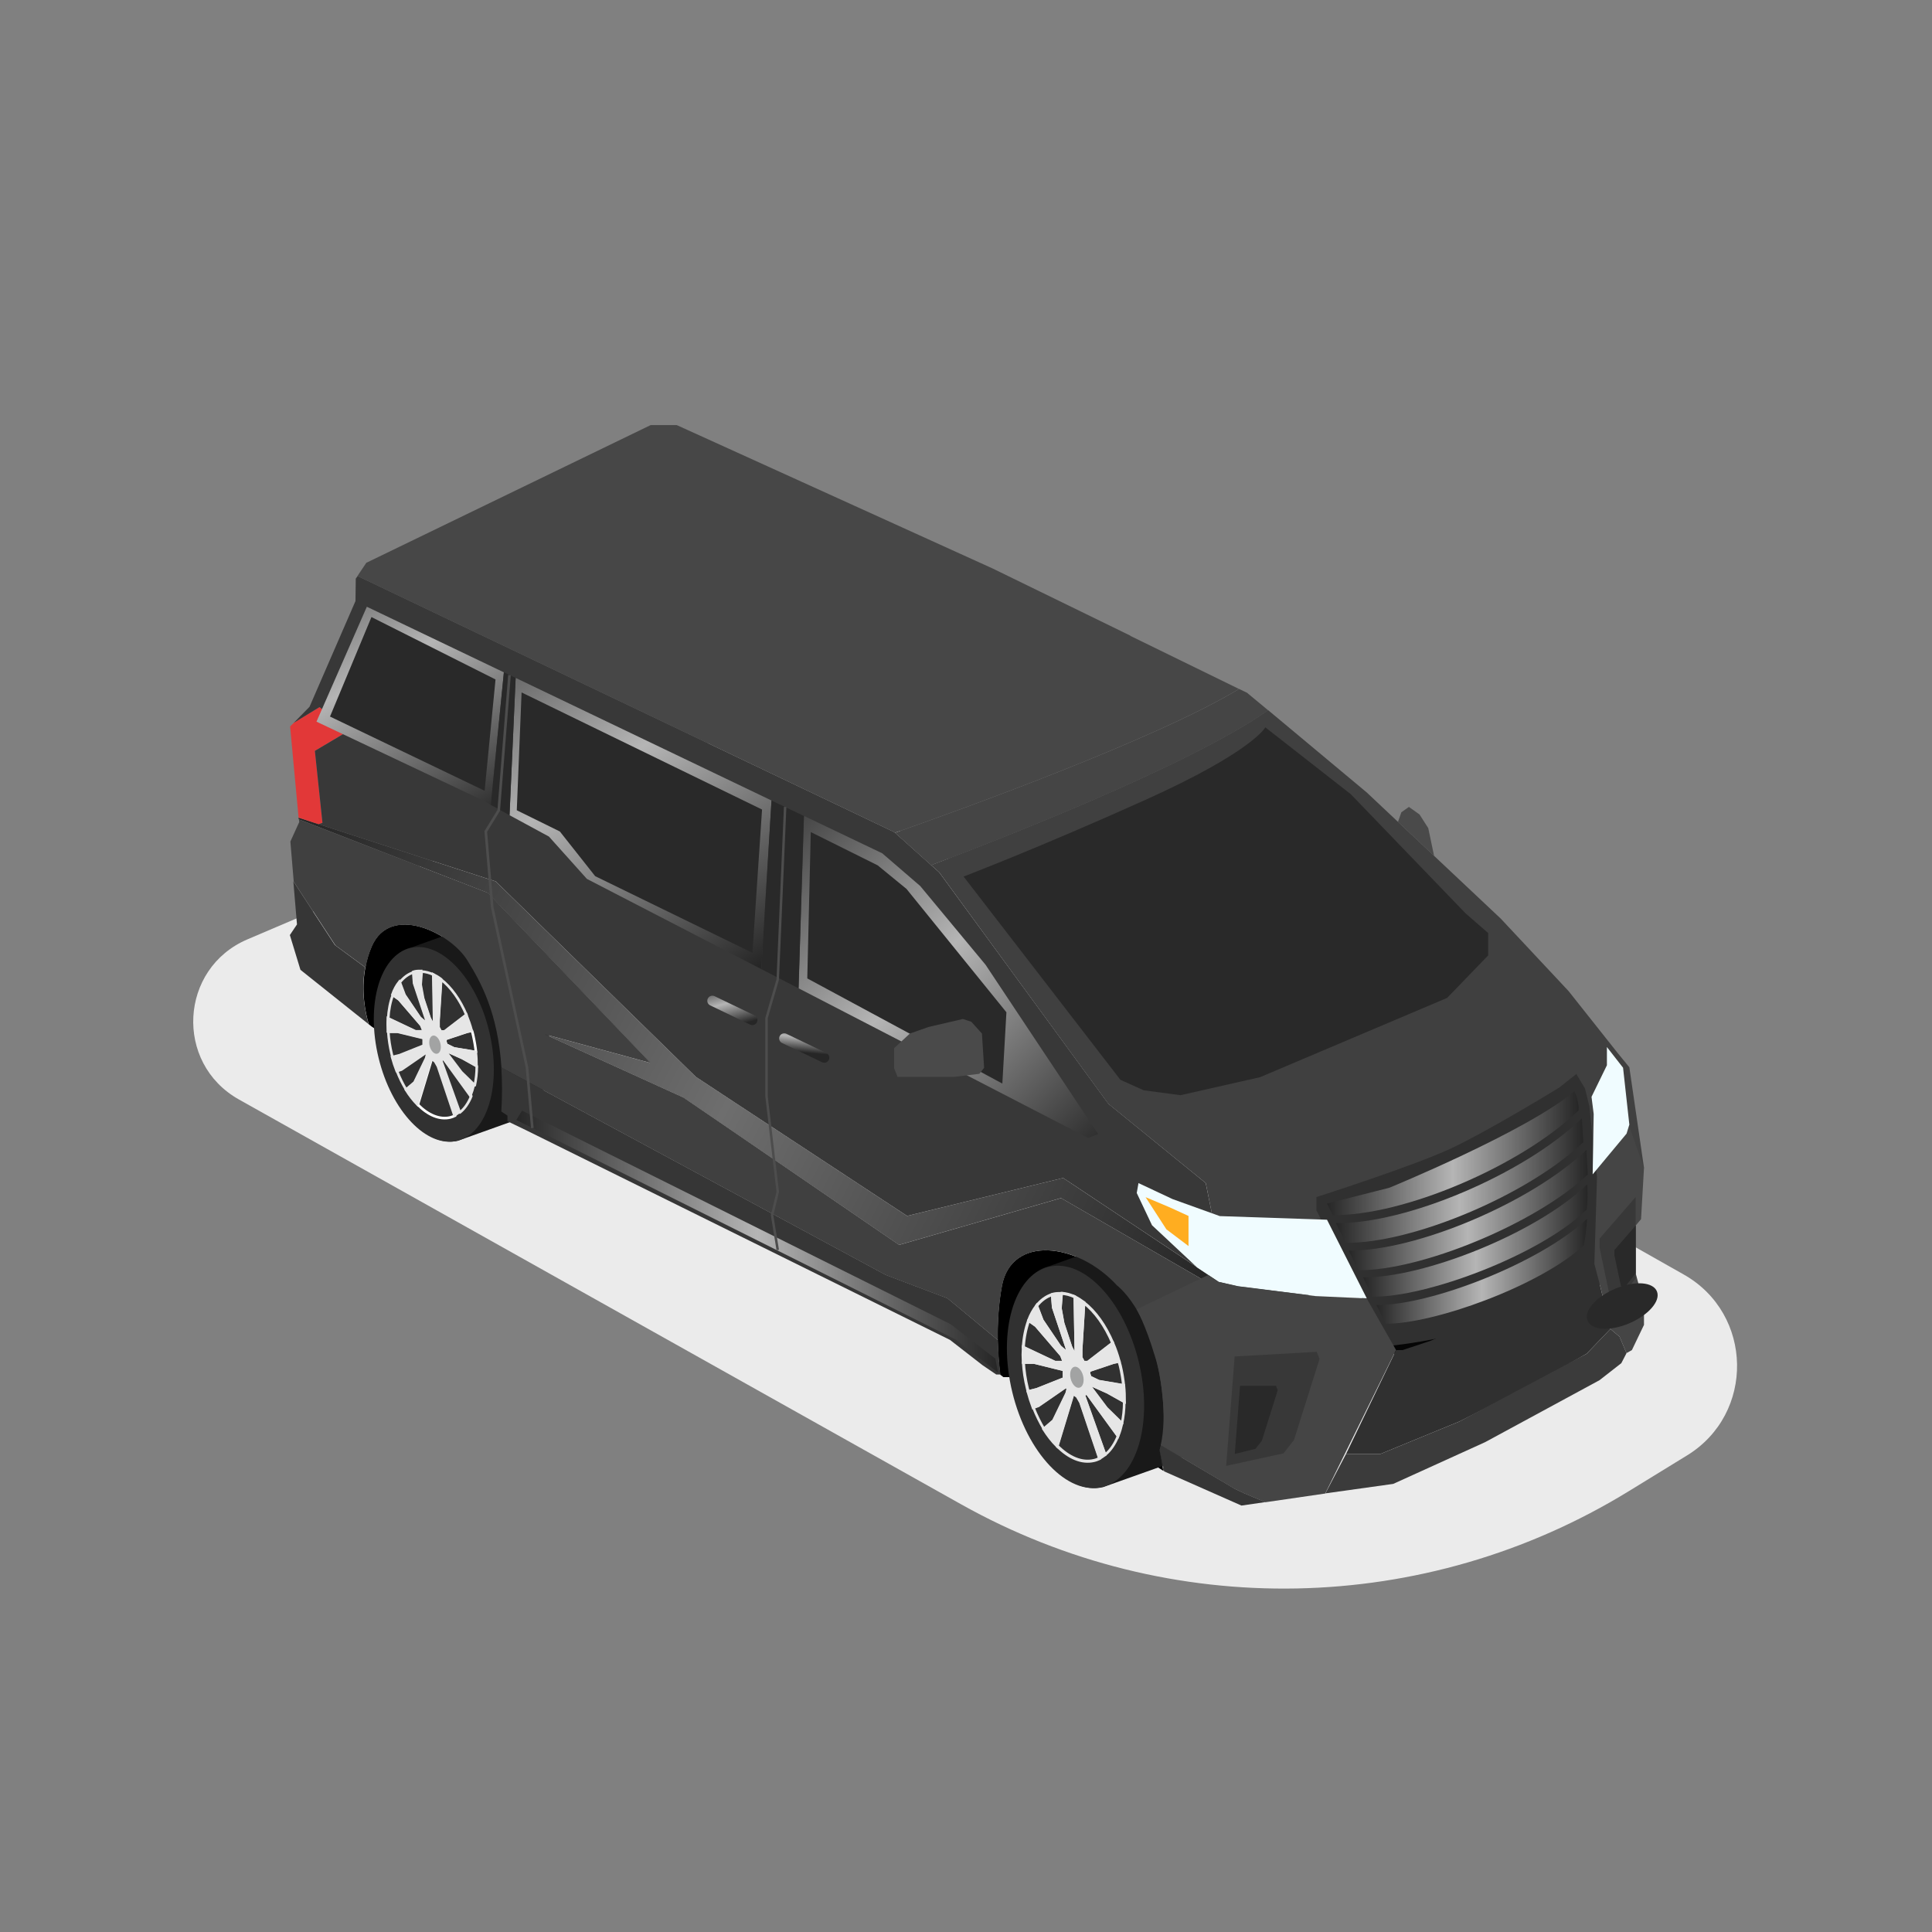 <svg width="64" height="64" viewBox="0 0 64 64" fill="none" xmlns="http://www.w3.org/2000/svg">
<rect x="0" y="0" width="64" height="64" fill="#808080" stroke="none"/>
<path d="M7.913 36.421L31.84 49.833C38.748 53.704 47.21 53.54 53.961 49.394L55.885 48.213C58.141 46.829 58.084 43.526 55.778 42.221L24.138 24.32L8.2 31.116C5.939 32.078 5.77 35.217 7.913 36.421Z" fill="#EBEBEB"/>
<path d="M38.462 47.87C38.505 47.686 38.563 47.359 38.549 46.94C38.428 43.624 36.997 42.583 36.997 42.583C35.682 41.147 33.513 40.916 33.19 42.583C33.07 43.219 33.041 43.851 33.05 44.395C33.06 44.867 33.099 45.263 33.133 45.537L33.239 45.619H33.744L38.534 48.722L38.409 48.043C38.409 48.043 38.428 47.985 38.457 47.874L38.462 47.87Z" fill="black"/>
<path d="M36.544 49.262C35.401 49.537 34.076 48.125 33.59 46.101C33.103 44.077 33.628 42.217 34.77 41.938L36.881 41.186C38.023 40.911 39.348 42.323 39.835 44.347C40.326 46.371 39.796 48.231 38.654 48.511L36.544 49.262Z" fill="#191919"/>
<path d="M36.512 49.26C37.668 48.98 38.209 47.119 37.721 45.105C37.233 43.09 35.9 41.683 34.744 41.964C33.588 42.244 33.046 44.104 33.534 46.119C34.023 48.134 35.356 49.54 36.512 49.26Z" fill="#313131"/>
<path d="M35.109 44.612L35.384 44.848L35.345 44.646L34.897 43.306L34.863 42.882C34.656 42.945 34.483 43.075 34.338 43.258L34.521 43.74L35.109 44.612Z" stroke="#E6E6E6" stroke-width="0.101" stroke-linecap="round" stroke-linejoin="round"/>
<path d="M35.257 45.132L35.166 44.896L34.322 43.913L34.077 43.74C33.98 44 33.918 44.308 33.898 44.641L34.949 45.137H35.257V45.132Z" stroke="#E6E6E6" stroke-width="0.101" stroke-linecap="round" stroke-linejoin="round"/>
<path d="M35.214 43.846L35.469 44.622L35.57 44.819L35.647 44.843L35.614 42.964C35.464 42.892 35.31 42.849 35.156 42.844L35.117 43.335L35.209 43.841L35.214 43.846Z" stroke="#E6E6E6" stroke-width="0.101" stroke-linecap="round" stroke-linejoin="round"/>
<path d="M35.807 44.974L35.893 45.133H36.038L36.862 44.497C36.616 43.909 36.274 43.437 35.903 43.152L35.807 44.718V44.974Z" stroke="#E6E6E6" stroke-width="0.101" stroke-linecap="round" stroke-linejoin="round"/>
<path d="M36.09 45.398L36.057 45.475L36.105 45.624L36.394 45.764L37.223 45.904C37.199 45.692 37.165 45.47 37.112 45.248C37.097 45.195 37.083 45.147 37.069 45.094L36.881 45.133L36.09 45.398Z" stroke="#E6E6E6" stroke-width="0.101" stroke-linecap="round" stroke-linejoin="round"/>
<path d="M35.694 46.26L35.55 46.149L35.419 46.583L35.02 47.899C35.405 48.289 35.839 48.477 36.243 48.38C36.311 48.366 36.374 48.337 36.436 48.308L35.81 46.453L35.699 46.26H35.694Z" stroke="#E6E6E6" stroke-width="0.101" stroke-linecap="round" stroke-linejoin="round"/>
<path d="M35.256 45.672V45.374L34.254 45.128H33.902C33.917 45.407 33.96 45.697 34.032 45.99C34.042 46.029 34.052 46.063 34.061 46.101L34.346 46.029L35.256 45.668V45.672Z" stroke="#E6E6E6" stroke-width="0.101" stroke-linecap="round" stroke-linejoin="round"/>
<path d="M36.129 45.957L36.11 45.856L36.722 46.13L37.247 46.424C37.247 46.255 37.242 46.082 37.223 45.899L36.394 45.759L36.105 45.619L36.057 45.47L36.09 45.393L36.881 45.128L37.069 45.089C37.011 44.877 36.943 44.68 36.861 44.492L36.037 45.128H35.893L35.806 44.969V44.714L35.903 43.147C35.806 43.075 35.71 43.013 35.613 42.964L35.647 44.844L35.57 44.819L35.469 44.622L35.213 43.846L35.122 43.34L35.16 42.849C35.074 42.849 34.992 42.849 34.905 42.868C34.891 42.868 34.876 42.877 34.862 42.882L34.895 43.306L35.343 44.646L35.382 44.848L35.107 44.612L34.52 43.74L34.336 43.258C34.235 43.393 34.144 43.552 34.076 43.735L34.322 43.909L35.165 44.892L35.257 45.128H34.948L33.898 44.632C33.888 44.791 33.888 44.954 33.898 45.128H34.25L35.252 45.374V45.672L34.341 46.034L34.057 46.106C34.105 46.284 34.163 46.458 34.225 46.627L34.394 46.564L35.329 45.918L35.377 46.01L35.343 46.15L34.9 47.065L34.577 47.34C34.712 47.552 34.857 47.74 35.011 47.894L35.411 46.578L35.541 46.145L35.686 46.255L35.797 46.448L36.423 48.303C36.486 48.275 36.543 48.231 36.601 48.188L35.893 46.203L36.004 46.145L37.035 47.561C37.088 47.436 37.126 47.296 37.16 47.152L36.649 46.651L36.124 45.952L36.129 45.957Z" fill="#E6E6E6" stroke="#E6E6E6" stroke-width="0.101" stroke-miterlimit="10"/>
<path d="M36.721 46.135L36.109 45.86L36.129 45.962L36.654 46.66L37.165 47.161C37.213 46.94 37.242 46.694 37.242 46.434L36.717 46.14L36.721 46.135Z" stroke="#E6E6E6" stroke-width="0.087" stroke-linecap="round" stroke-linejoin="round"/>
<path d="M35.897 46.207L36.605 48.193C36.788 48.048 36.932 47.831 37.038 47.566L36.007 46.149L35.897 46.207Z" stroke="#E6E6E6" stroke-width="0.087" stroke-linecap="round" stroke-linejoin="round"/>
<path d="M35.348 46.144L35.382 46.005L35.334 45.913L34.399 46.559L34.23 46.621C34.332 46.882 34.452 47.123 34.582 47.339L34.905 47.065L35.348 46.149V46.144Z" stroke="#E6E6E6" stroke-width="0.087" stroke-linecap="round" stroke-linejoin="round"/>
<path d="M35.76 45.969C35.874 45.941 35.927 45.763 35.879 45.572C35.831 45.381 35.7 45.249 35.587 45.277C35.473 45.306 35.42 45.484 35.468 45.675C35.516 45.866 35.647 45.998 35.76 45.969Z" fill="#A2A3A3"/>
<path d="M16.605 35.355C16.484 33.548 15.925 32.531 15.472 31.804C14.903 30.883 12.923 29.929 12.311 31.351C12.21 31.587 12.142 31.818 12.104 32.045C11.954 32.84 12.104 33.558 12.219 33.934L12.325 34.016L16.609 36.82C16.638 36.28 16.638 35.794 16.609 35.355H16.605Z" fill="black"/>
<path d="M15.171 37.789C14.173 38.03 13.017 36.791 12.588 35.028C12.159 33.264 12.622 31.63 13.619 31.389L15.465 30.729C16.462 30.488 17.619 31.727 18.047 33.49C18.476 35.254 18.014 36.888 17.016 37.129L15.171 37.789Z" fill="#191919"/>
<path d="M15.145 37.79C16.156 37.545 16.629 35.916 16.202 34.152C15.774 32.388 14.608 31.157 13.597 31.402C12.585 31.647 12.112 33.276 12.54 35.04C12.967 36.804 14.133 38.035 15.145 37.79Z" fill="#313131"/>
<path d="M13.919 33.722L14.16 33.929L14.126 33.751L13.736 32.58L13.707 32.209C13.528 32.262 13.374 32.378 13.244 32.541L13.403 32.965L13.919 33.727V33.722Z" stroke="#E6E6E6" stroke-width="0.087" stroke-linecap="round" stroke-linejoin="round"/>
<path d="M14.05 34.18L13.968 33.972L13.23 33.115L13.014 32.96C12.927 33.187 12.874 33.457 12.859 33.746L13.775 34.18H14.045H14.05Z" stroke="#E6E6E6" stroke-width="0.087" stroke-linecap="round" stroke-linejoin="round"/>
<path d="M14.011 33.057L14.237 33.736L14.329 33.91L14.396 33.934L14.367 32.291C14.237 32.228 14.102 32.189 13.967 32.185L13.934 32.618L14.015 33.062L14.011 33.057Z" stroke="#E6E6E6" stroke-width="0.087" stroke-linecap="round" stroke-linejoin="round"/>
<path d="M14.527 34.039L14.604 34.179H14.73L15.453 33.625C15.236 33.109 14.937 32.7 14.614 32.449L14.527 33.818V34.044V34.039Z" stroke="#E6E6E6" stroke-width="0.087" stroke-linecap="round" stroke-linejoin="round"/>
<path d="M14.775 34.411L14.746 34.478L14.785 34.609L15.04 34.734L15.768 34.854C15.748 34.666 15.715 34.478 15.671 34.281C15.662 34.233 15.647 34.189 15.633 34.146L15.469 34.18L14.775 34.411Z" stroke="white" stroke-width="0.087" stroke-linecap="round" stroke-linejoin="round"/>
<path d="M14.43 35.163L14.304 35.066L14.189 35.447L13.842 36.594C14.179 36.936 14.56 37.1 14.912 37.018C14.969 37.004 15.027 36.98 15.08 36.955L14.536 35.331L14.439 35.163H14.43Z" stroke="white" stroke-width="0.087" stroke-linecap="round" stroke-linejoin="round"/>
<path d="M14.049 34.652V34.392L13.172 34.18H12.863C12.878 34.421 12.916 34.676 12.979 34.936C12.989 34.97 12.998 34.999 13.003 35.033L13.254 34.97L14.049 34.652Z" stroke="#E6E6E6" stroke-width="0.087" stroke-linecap="round" stroke-linejoin="round"/>
<path d="M14.811 34.897L14.791 34.81L15.326 35.051L15.784 35.307C15.784 35.157 15.779 35.008 15.76 34.849L15.032 34.729L14.777 34.603L14.738 34.473L14.767 34.406L15.461 34.175L15.625 34.141C15.577 33.958 15.514 33.784 15.447 33.615L14.724 34.17H14.598L14.521 34.03V33.803L14.608 32.435C14.526 32.372 14.44 32.319 14.353 32.276L14.382 33.919L14.314 33.895L14.223 33.721L13.996 33.042L13.914 32.599L13.948 32.165C13.876 32.165 13.799 32.165 13.726 32.184C13.712 32.184 13.702 32.194 13.688 32.199L13.717 32.57L14.107 33.741L14.141 33.919L13.9 33.712L13.384 32.95L13.225 32.526C13.134 32.642 13.056 32.782 12.999 32.946L13.216 33.1L13.953 33.958L14.035 34.165H13.765L12.849 33.731C12.84 33.871 12.845 34.015 12.849 34.165H13.158L14.035 34.377V34.637L13.24 34.955L12.989 35.018C13.032 35.177 13.081 35.326 13.138 35.471L13.288 35.418L14.107 34.854L14.146 34.936L14.117 35.056L13.731 35.856L13.447 36.097C13.562 36.285 13.693 36.449 13.823 36.584L14.17 35.437L14.285 35.056L14.411 35.153L14.507 35.321L15.052 36.945C15.104 36.916 15.158 36.883 15.206 36.844L14.584 35.109L14.681 35.056L15.582 36.3C15.625 36.189 15.664 36.068 15.692 35.938L15.244 35.5L14.782 34.888L14.811 34.897Z" fill="#E6E6E6" stroke="#E6E6E6" stroke-width="0.087" stroke-miterlimit="10"/>
<path d="M15.332 35.056L14.797 34.815L14.816 34.902L15.279 35.514L15.727 35.953C15.77 35.755 15.794 35.543 15.794 35.317L15.337 35.061L15.332 35.056Z" stroke="#E6E6E6" stroke-width="0.087" stroke-linecap="round" stroke-linejoin="round"/>
<path d="M14.609 35.119L15.231 36.854C15.39 36.729 15.52 36.541 15.612 36.31L14.711 35.066L14.614 35.119H14.609Z" stroke="#E6E6E6" stroke-width="0.087" stroke-linecap="round" stroke-linejoin="round"/>
<path d="M14.131 35.066L14.159 34.946L14.121 34.864L13.302 35.428L13.152 35.481C13.239 35.707 13.345 35.919 13.461 36.107L13.745 35.866L14.131 35.066Z" stroke="#E6E6E6" stroke-width="0.087" stroke-linecap="round" stroke-linejoin="round"/>
<path d="M14.486 34.905C14.584 34.88 14.63 34.727 14.588 34.562C14.547 34.396 14.434 34.282 14.336 34.307C14.238 34.332 14.192 34.486 14.233 34.651C14.275 34.816 14.388 34.93 14.486 34.905Z" fill="#A2A3A3"/>
<path d="M40.379 42.463L35.218 39.022L30.048 40.28L23.051 35.673L16.42 29.197L9.891 27.086L9.895 27.139L16.155 29.577L21.538 35.21L18.039 34.261L22.636 36.357L29.782 41.239L35.146 39.687L40.124 42.554L40.779 43.33L40.678 42.834L40.379 42.463Z" fill="url(#paint0_linear_9477_35852)"/>
<path d="M10.431 24.873L11.558 24.203L10.585 23.423L9.732 23.943L9.611 24.064V24.069L9.741 25.476L9.891 27.085L10.551 27.302L10.681 27.259L10.431 24.873Z" fill="#E23838"/>
<path d="M39.941 39.19L36.718 36.564L31.113 28.897L29.624 27.563L11.848 19.081L11.785 19.168L11.776 19.91L10.253 23.414L9.732 23.944L10.585 23.423L11.559 24.204L10.431 24.874L10.682 27.259L10.552 27.302L16.421 29.196L23.052 35.673L30.048 40.279L35.219 39.022L40.38 42.462L40.679 42.833L39.941 39.19Z" fill="#383838"/>
<path d="M40.777 43.331L40.127 42.555L35.149 39.688L29.786 41.239L22.644 36.358L18.047 34.262L21.55 35.211L16.168 29.578L9.903 27.145L9.913 27.231L9.619 27.877L9.73 29.202L11.108 31.313L12.11 32.05C12.154 31.824 12.216 31.587 12.318 31.356C12.934 29.935 14.91 30.889 15.479 31.809C15.932 32.537 16.491 33.553 16.611 35.361L16.635 35.38L29.342 42.237L31.39 43.013L33.058 44.396C33.048 43.856 33.077 43.22 33.197 42.584C33.52 40.917 35.689 41.148 37.004 42.584C37.004 42.584 38.435 43.63 38.556 46.94C38.57 47.359 38.513 47.687 38.469 47.87L38.527 47.904L40.888 44.83L40.797 43.398L40.782 43.336L40.777 43.331Z" fill="#404040"/>
<path d="M41.325 22.957L41.046 22.822C38.304 24.489 31.736 26.855 29.645 27.587L30.844 28.662C32.912 27.886 39.383 25.381 42.01 23.53L41.325 22.962V22.957Z" fill="#454545"/>
<path d="M37.447 21.058L32.893 18.837L22.417 14.081H21.555L12.134 18.644L11.84 19.082L29.616 27.564L29.64 27.588C31.737 26.855 38.3 24.489 41.042 22.822L37.442 21.063L37.447 21.058Z" fill="#474747"/>
<path d="M53.588 34.883L51.96 32.83L49.714 30.43L45.276 26.252L42.009 23.525C39.383 25.375 32.911 27.881 30.844 28.657L31.114 28.898L36.713 36.565L39.942 39.191L40.79 43.393L40.881 44.824L41.956 43.426L54.461 38.694L53.974 35.355L53.588 34.883Z" fill="#404040"/>
<path d="M38.571 48.737L38.412 48.034L38.537 48.718L38.571 48.737Z" fill="#383838"/>
<path d="M12.098 32.045L11.095 31.307L9.717 29.197L9.838 30.623L9.602 30.975L9.953 32.127L12.213 33.929C12.102 33.553 11.948 32.835 12.098 32.04V32.045Z" fill="#363636"/>
<path d="M38.46 47.87C38.436 47.976 38.412 48.038 38.412 48.038L38.513 47.903L38.456 47.87H38.46Z" fill="#383838"/>
<path d="M33.054 44.39L31.387 43.007L29.339 42.231L16.631 35.374L16.607 35.355C16.636 35.794 16.641 36.28 16.607 36.82L16.81 36.955V37.143L17.46 37.456L31.468 44.385L32.548 45.224L33.001 45.532H33.141C33.107 45.262 33.068 44.862 33.059 44.39H33.054Z" fill="#363636"/>
<path d="M31.489 43.865L17.293 36.791L17.105 37.1L31.644 44.367L33.06 45.47L32.974 45.008L31.489 43.865Z" fill="url(#paint1_linear_9477_35852)"/>
<path d="M53.972 37.312L54.459 38.694L54.362 40.386L54.184 40.598V42.178L54.459 43.215V43.889L54.059 44.723L53.88 44.824L53.649 44.279L53.346 44.024L53.003 42.578L52.56 41.836L52.305 41.677L52.56 40.28L52.642 39.76L52.758 38.902L53.88 37.553L53.972 37.312Z" fill="#454545"/>
<path d="M43.607 39.658V40.097L46.05 44.781L47.944 44.675L52.508 42.068L52.816 41.851L52.903 38.993L52.648 36.642L52.508 36.063L52.219 35.577L51.655 36.025C51.655 36.025 49.332 37.451 48.065 38.044C46.797 38.637 43.612 39.653 43.612 39.653L43.607 39.658Z" fill="#303030"/>
<path d="M37.656 39.519L38.162 40.588L39.656 41.986L40.374 42.463L41.01 42.607L43.578 42.93L45.275 43.007L43.959 40.405L40.408 40.285L38.842 39.721L37.714 39.191L37.656 39.519Z" fill="#F0FCFF"/>
<path d="M52.721 36.334L53.231 35.288V34.685L53.766 35.37L53.974 37.254L53.882 37.553L52.759 38.902L52.793 36.902L52.721 36.334Z" fill="#F0FCFF"/>
<path d="M51.001 43.147C49.362 44.096 47.17 44.458 46.047 44.583C46.047 44.592 46.558 45.503 46.562 45.513C47.367 45.493 49.666 44.313 50.442 44.033C50.644 43.884 52.552 42.679 52.624 42.467L52.697 42.067C52.215 42.4 51.651 42.771 51.001 43.147Z" fill="url(#paint2_linear_9477_35852)"/>
<path d="M52.561 40.083C52.59 39.87 52.604 39.446 52.575 39.234C50.889 40.868 47.13 42.338 45.154 42.314L45.463 42.955C47.241 42.979 50.98 41.596 52.556 40.078L52.561 40.083Z" fill="url(#paint3_linear_9477_35852)"/>
<path d="M52.598 38.902L52.55 38.092C50.714 39.846 46.888 41.451 44.676 41.427L44.999 42.077C47.051 42.097 50.858 40.55 52.603 38.902H52.598Z" fill="url(#paint4_linear_9477_35852)"/>
<path d="M52.449 37.837L52.401 37.046C50.478 38.906 46.56 40.554 44.252 40.516L44.575 41.171C46.796 41.191 50.613 39.586 52.449 37.837Z" fill="url(#paint5_linear_9477_35852)"/>
<path d="M52.295 36.777C52.305 36.599 52.242 36.305 52.151 36.15C50.585 37.476 46.026 39.345 46.026 39.345L43.959 39.87L44.147 40.251C46.47 40.285 50.373 38.637 52.295 36.782V36.777Z" fill="url(#paint6_linear_9477_35852)"/>
<path d="M52.465 41.258C52.514 41.051 52.562 40.588 52.576 40.372C51.005 41.846 47.362 43.253 45.594 43.229L45.902 43.851C47.483 43.86 50.976 42.617 52.465 41.258Z" fill="url(#paint7_linear_9477_35852)"/>
<path d="M40.903 49.315L38.456 47.87C38.441 47.928 38.427 47.985 38.412 48.038L38.566 48.742L41.125 49.874L41.915 49.759L41.226 49.469L40.899 49.315H40.903Z" fill="#363636"/>
<path d="M46.247 44.723L45.274 43.013L43.578 42.935L41.009 42.613L40.373 42.468L40.021 42.237L37.65 43.374C37.65 43.374 37.93 43.832 38.258 44.926C38.45 45.509 38.677 46.882 38.45 47.875L40.898 49.32L41.226 49.475L41.915 49.764L43.9 49.475L46.242 44.728L46.247 44.723Z" fill="#454545"/>
<path d="M46.248 44.723L44.59 48.164H45.727L48.344 47.089L50.975 45.745L52.56 44.843L53.346 44.024L53.003 42.579L52.811 41.851L52.435 41.923L52.044 41.957L50.127 43.244L47.39 44.415L46.464 44.723H46.248Z" fill="#303030"/>
<path d="M43.906 49.47L46.152 49.156L49.197 47.773L52.985 45.721L53.708 45.157L53.881 44.824L53.65 44.28L53.346 44.024L52.561 44.844L48.344 47.089L45.728 48.164H44.59L43.906 49.47Z" fill="#3B3B3B"/>
<path d="M40.899 44.935L40.619 48.559L42.518 48.144L42.865 47.701L43.713 45.012L43.616 44.781L40.899 44.935Z" fill="#383838"/>
<path d="M41.078 45.908L40.904 48.163L41.589 47.995L41.801 47.725L42.326 46.053L42.268 45.908H41.078Z" fill="#292929"/>
<path d="M52.988 41.032V41.33L53.355 43.08L53.538 43.176L54.183 42.347V39.653L52.988 41.032Z" fill="#383838"/>
<path d="M53.48 41.408V41.586L53.697 42.608L53.803 42.67L54.184 42.179V40.598L53.48 41.408Z" fill="#292929"/>
<path d="M31.921 29.038L37.115 35.77L37.886 36.117L39.106 36.28L41.742 35.683L47.938 33.057L49.297 31.65V30.907L48.55 30.257L44.748 26.31L41.915 24.094C41.915 24.094 41.501 24.894 37.949 26.494C34.398 28.093 31.916 29.038 31.916 29.038H31.921Z" fill="#292929"/>
<path d="M17.081 22.456L16.879 27.005L18.185 27.713L19.442 29.115L25.22 32.103L25.558 26.518L17.081 22.456Z" fill="url(#paint8_linear_9477_35852)"/>
<path d="M12.152 20.099L10.484 23.906L15.872 26.455L16.257 26.662L16.691 22.272L12.152 20.099Z" fill="url(#paint9_linear_9477_35852)"/>
<path d="M36.377 37.567L32.647 31.958L30.484 29.351L29.226 28.267L26.633 27.028L26.455 32.739L36.044 37.697L36.377 37.567Z" fill="url(#paint10_linear_9477_35852)"/>
<path d="M16.692 22.272L16.258 26.662L16.879 27.004L17.082 22.455L16.692 22.272Z" fill="#292929"/>
<path d="M25.556 26.518L25.219 32.103L26.452 32.739L26.631 27.029L25.556 26.518Z" fill="#292929"/>
<path d="M46.31 27.226L46.421 26.908L46.672 26.73L47.024 26.981L47.313 27.433L47.506 28.354L46.31 27.226Z" fill="#4A4A4A"/>
<path d="M24.996 33.637L23.672 33C23.588 32.96 23.487 32.995 23.447 33.079C23.406 33.163 23.442 33.264 23.525 33.304L24.85 33.941C24.934 33.981 25.035 33.946 25.075 33.862C25.116 33.778 25.08 33.677 24.996 33.637Z" fill="url(#paint11_linear_9477_35852)"/>
<path d="M27.377 34.884L26.052 34.247C25.968 34.207 25.868 34.242 25.827 34.326C25.787 34.41 25.822 34.511 25.906 34.551L27.231 35.188C27.315 35.228 27.416 35.193 27.456 35.109C27.496 35.025 27.461 34.924 27.377 34.884Z" fill="url(#paint12_linear_9477_35852)"/>
<path d="M37.949 39.658L38.638 40.723L39.371 41.277V40.28L38.739 39.991L37.949 39.658Z" fill="#FFAD20"/>
<path d="M17.278 22.938L17.119 26.841L18.546 27.544L19.716 29.024L24.926 31.563L25.244 26.817L17.278 22.938Z" fill="#292929"/>
<path d="M26.858 27.563L26.742 32.411L33.204 35.895L33.339 33.533L30.029 29.447L29.075 28.666L26.858 27.563Z" fill="#292929"/>
<path d="M16.054 26.195L10.932 23.737L12.305 20.441L16.415 22.508L16.054 26.195Z" fill="#292929"/>
<path d="M31.896 33.755L30.759 34.02L30.142 34.237L29.617 34.724V35.384L29.733 35.673H29.964H31.607L32.441 35.572L32.6 35.374L32.528 34.237L32.176 33.847L31.896 33.755Z" fill="#4A4A4A"/>
<path d="M17.634 37.369L17.456 35.355L16.304 30.045L16.092 27.544L16.521 26.845L16.877 22.364" stroke="#4D4D4D" stroke-width="0.087" stroke-miterlimit="10"/>
<path d="M25.764 41.408L25.576 40.256L25.764 39.48L25.393 36.324V33.722L25.764 32.445L26.009 26.73" stroke="#4D4D4D" stroke-width="0.082" stroke-miterlimit="10"/>
<path d="M54.906 42.842C54.97 43.181 54.497 43.648 53.85 43.885C53.204 44.122 52.634 44.032 52.57 43.686C52.506 43.341 52.98 42.88 53.626 42.643C54.273 42.406 54.842 42.496 54.906 42.842Z" fill="#292929"/>
<defs>
<linearGradient id="paint0_linear_9477_35852" x1="9.418" y1="28.218" x2="39.454" y2="43.585" gradientUnits="userSpaceOnUse">
<stop stop-color="#262626"/>
<stop offset="0.5" stop-color="#6E6E6E"/>
<stop offset="1" stop-color="#262626"/>
</linearGradient>
<linearGradient id="paint1_linear_9477_35852" x1="17.105" y1="41.133" x2="33.06" y2="41.133" gradientUnits="userSpaceOnUse">
<stop stop-color="#262626"/>
<stop offset="0.5" stop-color="#B5B5B5"/>
<stop offset="1" stop-color="#262626"/>
</linearGradient>
<linearGradient id="paint2_linear_9477_35852" x1="52.321" y1="40.01" x2="48.75" y2="44.226" gradientUnits="userSpaceOnUse">
<stop stop-color="#292929"/>
<stop offset="1" stop-color="#050505"/>
</linearGradient>
<linearGradient id="paint3_linear_9477_35852" x1="45.154" y1="41.099" x2="52.594" y2="41.099" gradientUnits="userSpaceOnUse">
<stop stop-color="#262626"/>
<stop offset="0.5" stop-color="#B5B5B5"/>
<stop offset="1" stop-color="#262626"/>
</linearGradient>
<linearGradient id="paint4_linear_9477_35852" x1="44.671" y1="40.087" x2="52.598" y2="40.087" gradientUnits="userSpaceOnUse">
<stop stop-color="#262626"/>
<stop offset="0.5" stop-color="#B5B5B5"/>
<stop offset="1" stop-color="#262626"/>
</linearGradient>
<linearGradient id="paint5_linear_9477_35852" x1="44.252" y1="39.109" x2="52.449" y2="39.109" gradientUnits="userSpaceOnUse">
<stop stop-color="#262626"/>
<stop offset="0.5" stop-color="#B5B5B5"/>
<stop offset="1" stop-color="#262626"/>
</linearGradient>
<linearGradient id="paint6_linear_9477_35852" x1="43.959" y1="38.198" x2="52.295" y2="38.198" gradientUnits="userSpaceOnUse">
<stop stop-color="#262626"/>
<stop offset="0.5" stop-color="#B5B5B5"/>
<stop offset="1" stop-color="#262626"/>
</linearGradient>
<linearGradient id="paint7_linear_9477_35852" x1="45.594" y1="42.111" x2="52.576" y2="42.111" gradientUnits="userSpaceOnUse">
<stop stop-color="#262626"/>
<stop offset="0.5" stop-color="#B5B5B5"/>
<stop offset="1" stop-color="#262626"/>
</linearGradient>
<linearGradient id="paint8_linear_9477_35852" x1="15.718" y1="18.552" x2="24.873" y2="32.204" gradientUnits="userSpaceOnUse">
<stop stop-color="#262626"/>
<stop offset="0.5" stop-color="#B5B5B5"/>
<stop offset="1" stop-color="#262626"/>
</linearGradient>
<linearGradient id="paint9_linear_9477_35852" x1="9.892" y1="16.659" x2="16.05" y2="27.366" gradientUnits="userSpaceOnUse">
<stop stop-color="#262626"/>
<stop offset="0.5" stop-color="#B5B5B5"/>
<stop offset="1" stop-color="#262626"/>
</linearGradient>
<linearGradient id="paint10_linear_9477_35852" x1="24.224" y1="26.706" x2="36.006" y2="38.752" gradientUnits="userSpaceOnUse">
<stop stop-color="#262626"/>
<stop offset="0.5" stop-color="#B5B5B5"/>
<stop offset="1" stop-color="#262626"/>
</linearGradient>
<linearGradient id="paint11_linear_9477_35852" x1="23.977" y1="32.435" x2="24.397" y2="33.973" gradientUnits="userSpaceOnUse">
<stop stop-color="#262626"/>
<stop offset="0.5" stop-color="#B5B5B5"/>
<stop offset="1" stop-color="#262626"/>
</linearGradient>
<linearGradient id="paint12_linear_9477_35852" x1="26.716" y1="33.852" x2="26.625" y2="34.869" gradientUnits="userSpaceOnUse">
<stop stop-color="#262626"/>
<stop offset="0.5" stop-color="#B5B5B5"/>
<stop offset="1" stop-color="#262626"/>
</linearGradient>
</defs>
</svg>
